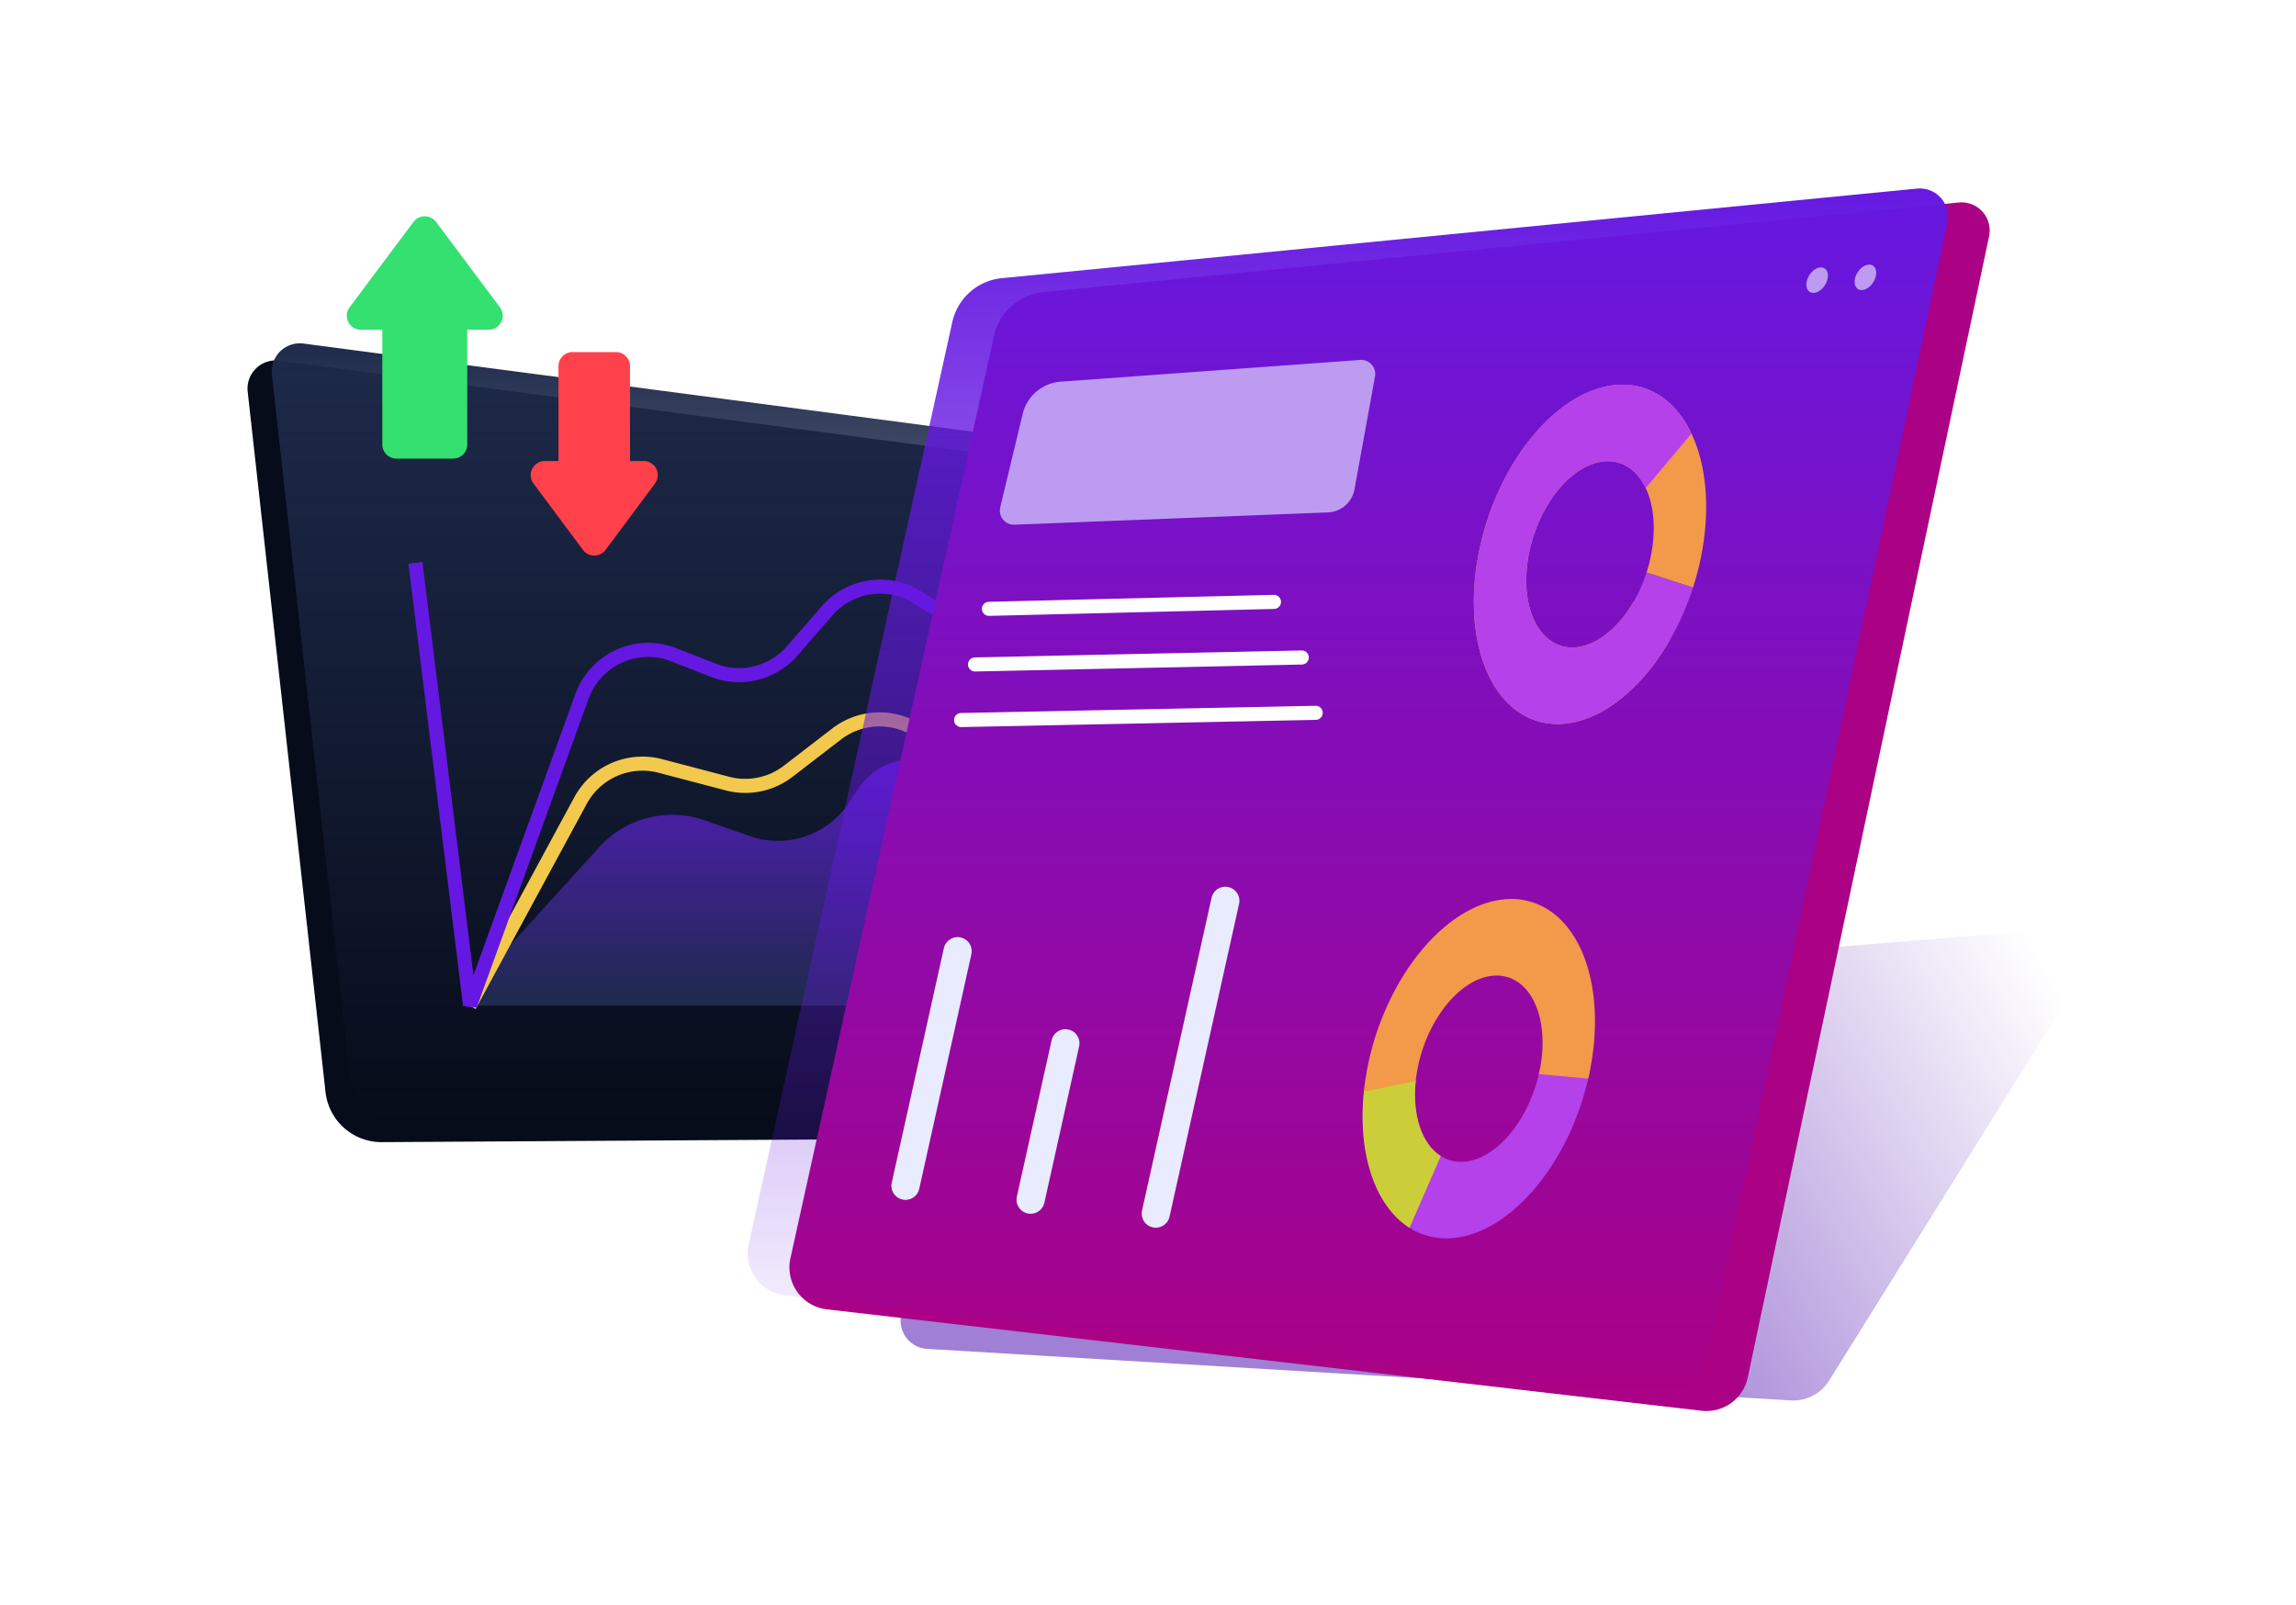 <svg width="163" height="114" viewBox="0 0 163 114" fill="none" xmlns="http://www.w3.org/2000/svg"><path d="M19.833 25.61l59.145 7.792a4 4 0 013.45 3.506l4.816 41.613a2 2 0 01-1.975 2.23l-58.16.352a4 4 0 01-4-3.558l-5.525-49.731a2 2 0 012.249-2.204z" fill="#070C1A"/><path d="M21.552 24.396l59.146 7.791a4 4 0 013.45 3.507l4.815 41.613a2 2 0 01-1.974 2.23l-58.16.352a4 4 0 01-4-3.558L19.303 26.6a2 2 0 012.25-2.204z" fill="url(#paint0_linear_1314_24252)"/><path d="M78.539 46.523l3.094 24.89H33.676v-1.5l8.87-9.763a7 7 0 017.495-1.899l3.192 1.118a6.047 6.047 0 007.025-2.346l.728-1.088a4.482 4.482 0 015.517-1.617 4.482 4.482 0 004.91-.89l7.126-6.905z" fill="url(#paint1_linear_1314_24252)"/><path d="M33.328 71.412l7.886-14.567a5 5 0 015.669-2.455l4.753 1.25a5 5 0 004.321-.873l3.437-2.646a5 5 0 015.185-.558l1.815.857a5 5 0 004.14.06l8.063-3.529" stroke="#F2C94C"/><path d="M29.493 39.964l3.878 31.415 7.947-21.933a5 5 0 016.53-2.95l2.794 1.097a5 5 0 005.6-1.372l2.477-2.847a5 5 0 016.656-.804l.126.088a5 5 0 005.62.1l7.24-4.733" stroke="#6518E1"/><g filter="url(#filter0_f_1314_24252)"><path d="M82.203 71.216l63.892-5.264c1.639-.136 2.731 1.655 1.861 3.05l-18.101 29.032a3 3 0 01-2.725 1.407l-61.311-3.658c-1.607-.096-2.448-1.954-1.46-3.225l15.723-20.195a3 3 0 012.12-1.147z" fill="url(#paint2_linear_1314_24252)" fill-opacity=".5"/></g><path d="M74.084 20.74l64.975-6.361a2 2 0 012.152 2.404l-17.133 81.033a2.999 2.999 0 01-3.28 2.359l-62.1-7.2a3 3 0 01-2.584-3.626l14.453-65.49a4 4 0 013.517-3.119z" fill="#AA0185"/><path d="M71.123 19.752l64.975-6.36a2 2 0 012.152 2.403l-17.133 81.033a3 3 0 01-3.28 2.36l-62.1-7.2a3 3 0 01-2.584-3.627l14.453-65.49a4 4 0 013.517-3.119z" fill="url(#paint3_linear_1314_24252)"/><path d="M82.053 86.176l4.936-22.21M73.167 85.189l2.468-11.106M64.283 84.201l2.468-11.105 1.234-5.553" stroke="#E9ECFF" stroke-width="2" stroke-linecap="round"/><path d="M68.232 51.13l25.173-.513M69.22 47.182l23.198-.494m-22.212-3.455l20.237-.493" stroke="#fff" stroke-linecap="round"/><path d="M75.302 27.102l21.258-1.544a1 1 0 011.056 1.176l-1.456 8.012a2 2 0 01-1.89 1.64l-22.25.873a1 1 0 01-1.011-1.233l1.593-6.632a3 3 0 012.7-2.292zm54.259-6.859c-.292.461-.777.678-1.083.484-.307-.194-.32-.725-.029-1.186.291-.46.776-.677 1.083-.483.307.194.32.724.029 1.185zm3.426-.198c-.291.46-.776.677-1.083.483-.307-.194-.319-.725-.028-1.186.291-.46.776-.677 1.083-.483.307.194.32.725.028 1.186z" fill="#BC9BF1"/><path d="M120.193 41.723c.956-2.963 1.189-6.042.65-8.624-.538-2.582-1.807-4.479-3.555-5.315-1.749-.837-3.849-.551-5.885.8-2.035 1.35-3.857 3.668-5.104 6.493-1.248 2.825-1.829 5.95-1.63 8.757.2 2.807 1.166 5.09 2.707 6.396s3.545 1.54 5.613.656c2.069-.884 4.052-2.822 5.555-5.43l-2.555-2.748c-.826 1.431-1.914 2.495-3.049 2.98-1.136.485-2.236.357-3.081-.36-.846-.717-1.377-1.97-1.486-3.51-.11-1.541.209-3.257.894-4.807.685-1.551 1.685-2.823 2.802-3.565 1.117-.741 2.27-.898 3.23-.439.96.46 1.656 1.5 1.952 2.918.295 1.417.168 3.107-.357 4.734l3.299 1.064z" fill="#F2994A"/><path d="M120.193 41.723c-.849 2.631-2.217 5.011-3.887 6.764-1.671 1.752-3.548 2.777-5.334 2.911-1.786.135-3.38-.629-4.529-2.169-1.148-1.54-1.786-3.769-1.811-6.334-.026-2.565.562-5.318 1.67-7.825 1.108-2.506 2.672-4.622 4.446-6.013 1.774-1.39 3.656-1.975 5.346-1.662 1.691.313 3.095 1.506 3.989 3.39l-3.25 3.87c-.49-1.034-1.261-1.69-2.189-1.861-.928-.172-1.961.15-2.935.912-.973.763-1.832 1.925-2.44 3.3-.608 1.377-.931 2.888-.917 4.296.014 1.408.364 2.631.995 3.477.63.845 1.505 1.264 2.485 1.19.981-.074 2.011-.636 2.928-1.598.917-.962 1.668-2.268 2.134-3.712l3.299 1.064zM96.836 77.408c-.329 3.043.146 5.825 1.328 7.777 1.182 1.952 2.981 2.928 5.031 2.728 2.051-.2 4.197-1.56 6.002-3.802 1.805-2.243 3.133-5.2 3.713-8.268l-3.576.02c-.318 1.685-1.047 3.308-2.038 4.539-.991 1.23-2.169 1.977-3.294 2.087-1.126.11-2.113-.426-2.762-1.498-.649-1.071-.909-2.598-.729-4.269l-3.675.686z" fill="#B441EA"/><path d="M96.836 77.408c-.236 2.184-.06 4.25.51 5.974.57 1.724 1.51 3.04 2.72 3.805l2.218-5.097c-.664-.42-1.18-1.142-1.493-2.089-.313-.946-.409-2.08-.28-3.279l-3.675.686z" fill="#CBCE39"/><path d="M96.826 77.499a19.651 19.651 0 011.195-4.971c.617-1.614 1.43-3.111 2.387-4.397.957-1.285 2.036-2.33 3.169-3.068s2.295-1.152 3.41-1.216a4.847 4.847 0 013.067.845c.907.621 1.656 1.562 2.199 2.762.543 1.2.868 2.632.955 4.205.086 1.573-.068 3.252-.454 4.929l-3.505-.316c.211-.92.296-1.842.248-2.705-.047-.864-.226-1.65-.524-2.308-.298-.659-.709-1.175-1.207-1.516a2.659 2.659 0 00-1.683-.464c-.612.035-1.25.262-1.872.667-.622.405-1.214.979-1.739 1.685a10.054 10.054 0 00-1.31 2.413 10.77 10.77 0 00-.656 2.728l-3.68.727z" fill="#F2994A"/><path d="M43.726 25h-3.077a1 1 0 00-1 1v6.738h-.97a1 1 0 00-.802 1.598l3.508 4.712a1 1 0 001.605 0l3.508-4.712a1 1 0 00-.802-1.598h-.97V26a1 1 0 00-1-1z" fill="#FF414C"/><path d="M28.142 32.563h4.029a1 1 0 001-1v-8.146h1.52a1 1 0 00.8-1.599l-4.534-6.06a1 1 0 00-1.602 0l-4.534 6.06a1 1 0 00.801 1.6h1.52v8.145a1 1 0 001 1z" fill="#34E06F"/><defs><linearGradient id="paint0_linear_1314_24252" x1="54.121" y1="24.063" x2="54.121" y2="79.911" gradientUnits="userSpaceOnUse"><stop stop-color="#1E2A4B"/><stop offset="1" stop-color="#1E2A4B" stop-opacity="0"/></linearGradient><linearGradient id="paint1_linear_1314_24252" x1="57.654" y1="46.523" x2="57.654" y2="71.412" gradientUnits="userSpaceOnUse"><stop offset=".073" stop-color="#6518E1"/><stop offset="1" stop-color="#1E2A4B"/></linearGradient><linearGradient id="paint2_linear_1314_24252" x1="114.201" y1="97.392" x2="149.588" y2="75.752" gradientUnits="userSpaceOnUse"><stop stop-color="#4201AA"/><stop offset="1" stop-color="#4201AA" stop-opacity="0"/></linearGradient><linearGradient id="paint3_linear_1314_24252" x1="95.626" y1="13.125" x2="95.626" y2="99.502" gradientUnits="userSpaceOnUse"><stop stop-color="#6518E1"/><stop offset="1" stop-color="#6518E1" stop-opacity="0"/></linearGradient><filter id="filter0_f_1314_24252" x="49.935" y="51.944" width="112.328" height="61.502" filterUnits="userSpaceOnUse" color-interpolation-filters="sRGB"><feFlood flood-opacity="0" result="BackgroundImageFix"/><feBlend in="SourceGraphic" in2="BackgroundImageFix" result="shape"/><feGaussianBlur stdDeviation="7" result="effect1_foregroundBlur_1314_24252"/></filter></defs></svg>